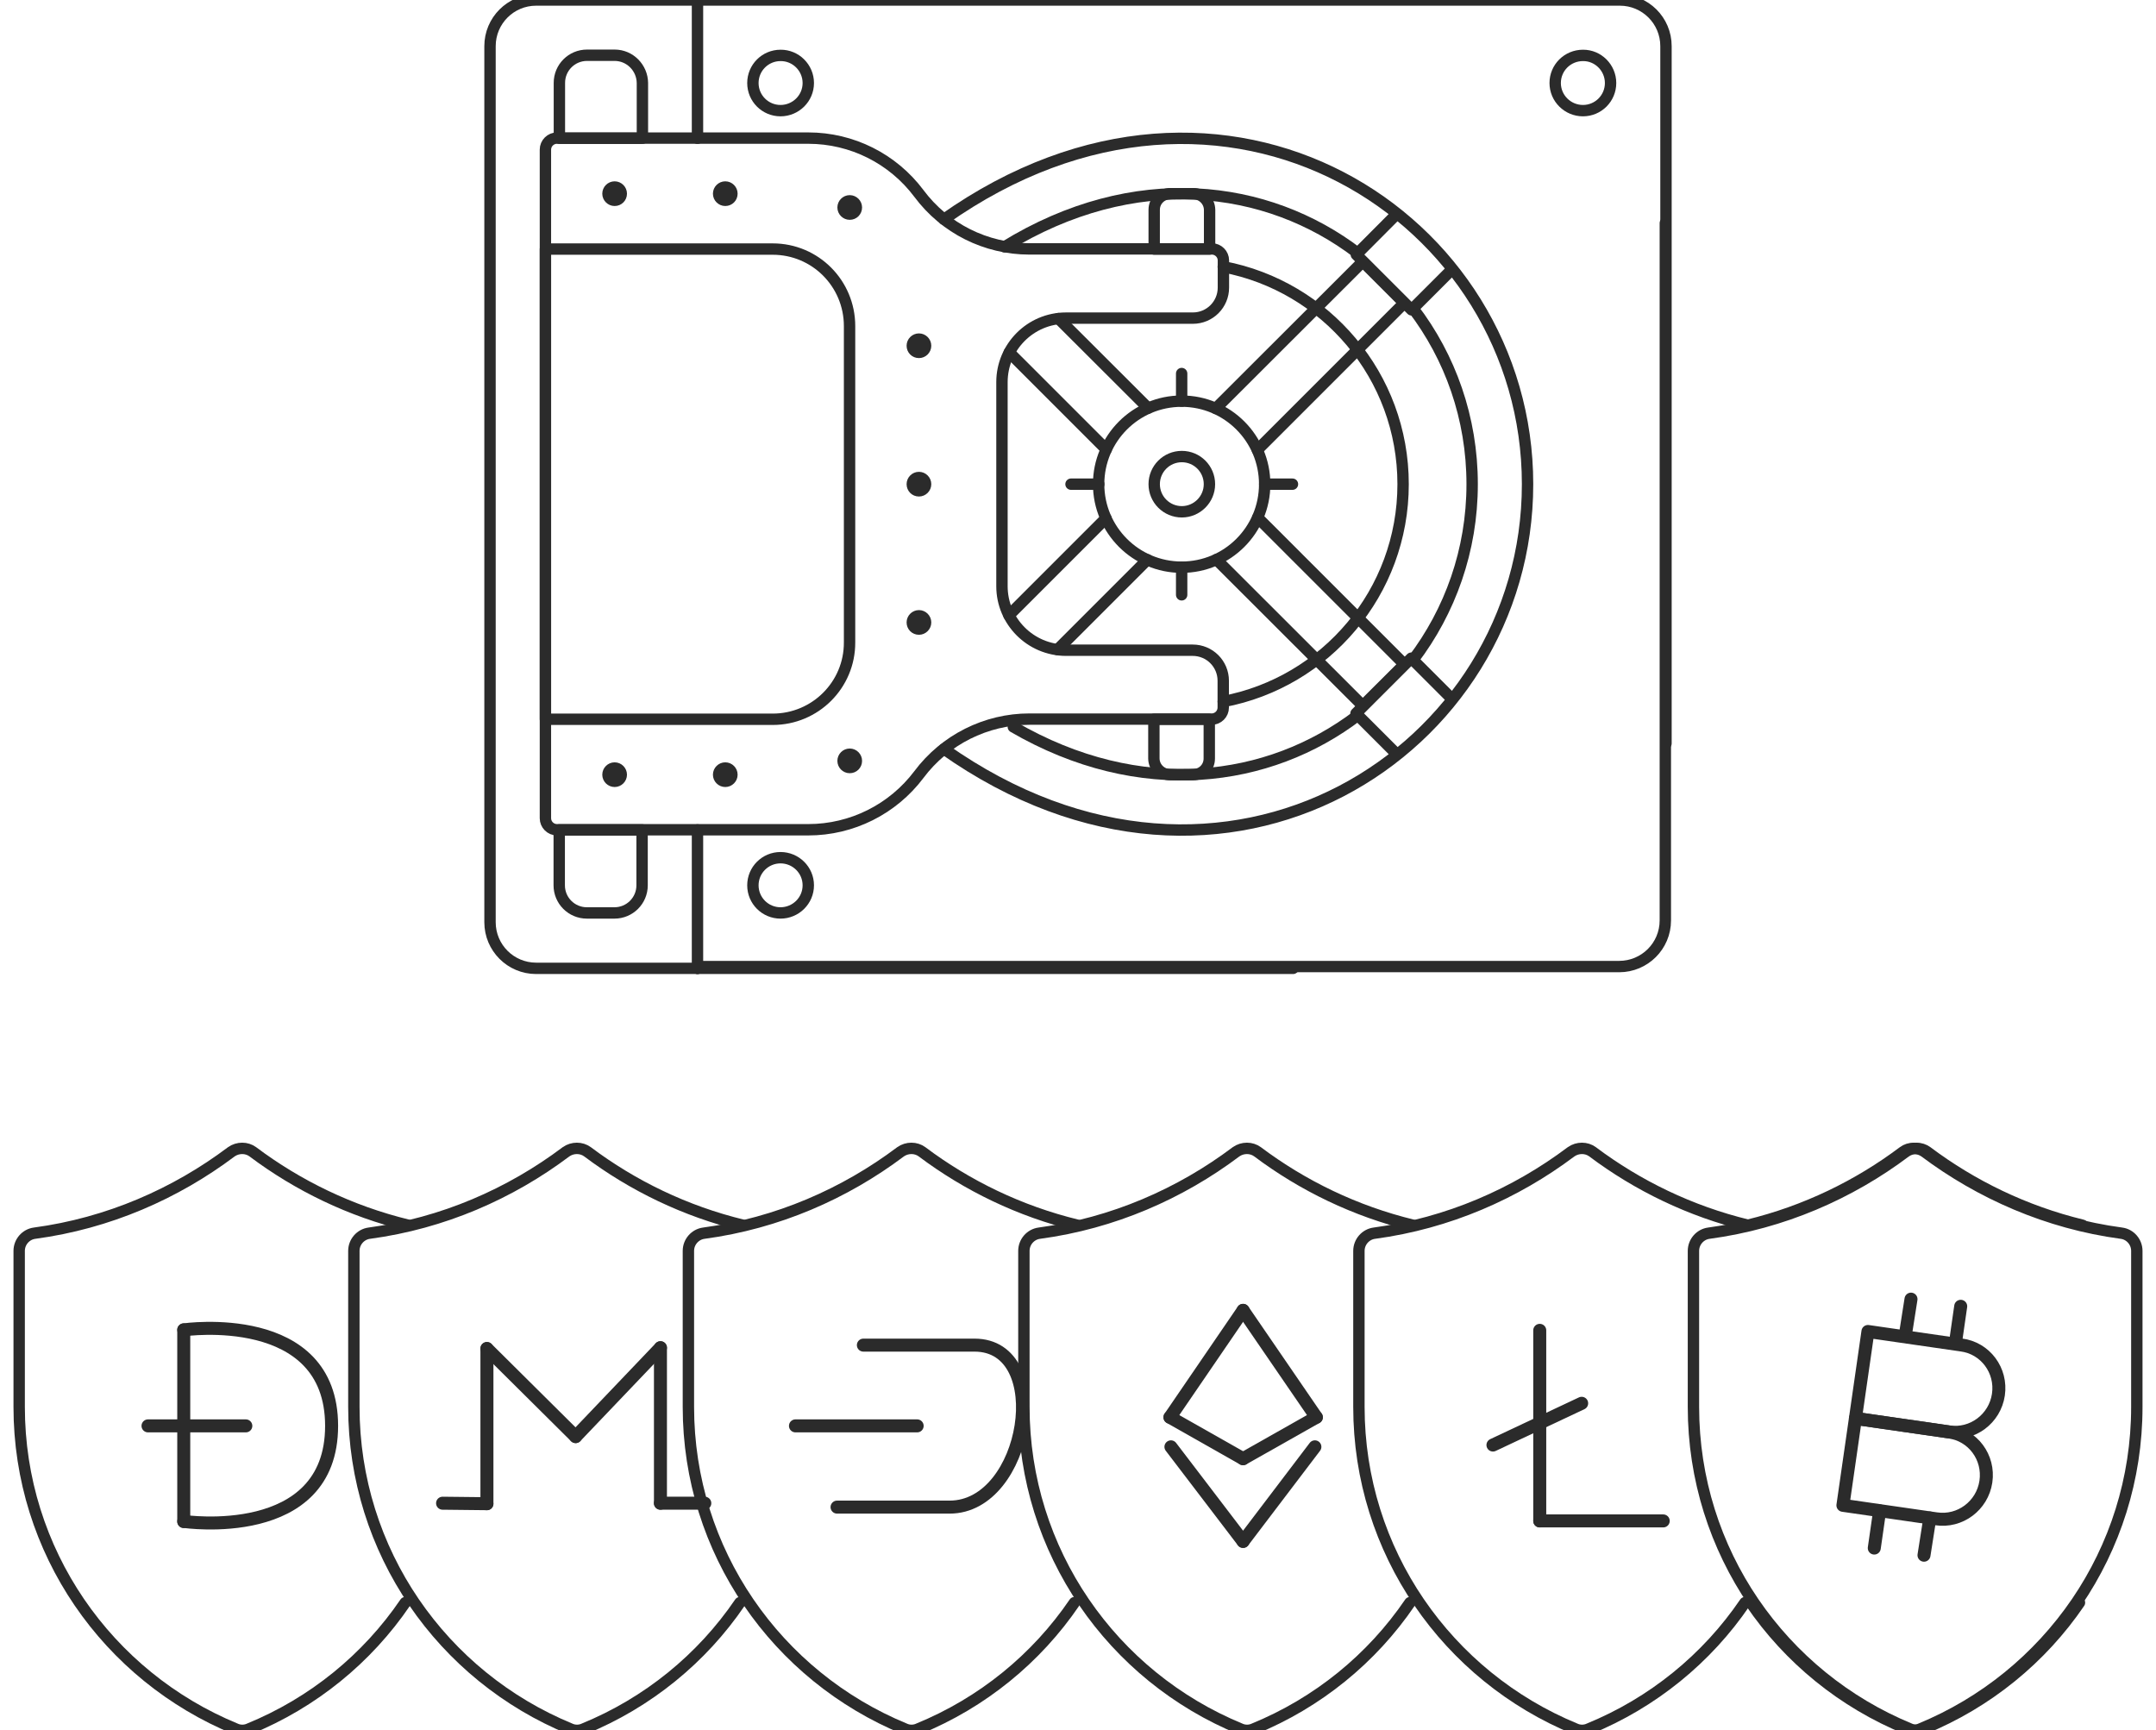 <?xml version="1.0" encoding="utf-8"?>
<!-- Generator: Adobe Illustrator 22.1.0, SVG Export Plug-In . SVG Version: 6.00 Build 0)  -->
<svg version="1.1" id="Layer_1" xmlns="http://www.w3.org/2000/svg" xmlns:xlink="http://www.w3.org/1999/xlink" x="0px" y="0px"
	 viewBox="0 0 1327 1065" style="enable-background:new 0 0 1327 1065;" xml:space="preserve">
<style type="text/css">
	.st0{fill:none;stroke:#2B2B2B;stroke-width:7;stroke-linecap:round;stroke-linejoin:round;stroke-miterlimit:10;}
	.st1{fill:#2B2B2B;stroke:#2B2B2B;stroke-miterlimit:10;}
	.st2{fill:none;stroke:#2B2B2B;stroke-width:8;stroke-linecap:round;stroke-linejoin:round;stroke-miterlimit:10;}
	.st3{fill:none;stroke:#2B2B2B;stroke-width:8;stroke-linecap:round;stroke-miterlimit:10;}
</style>
<g>
	<line class="st0" x1="795.9" y1="596" x2="429.3" y2="596"/>
	<path class="st0" d="M429.3,0H997c15.6,0,28.4,12.6,28.4,28.4v429.2"/>
	<path class="st0" d="M429.3,0H330c-15.7,0-28.4,12.7-28.4,28.4v539.2c0,15.7,12.7,28.4,28.4,28.4h99.3"/>
	<path class="st0" d="M581,135c173-122.2,359.2-1.3,359.2,163c0,164.4-186.2,285.2-359.2,163"/>
	<path class="st0" d="M835.7,440.3c-54.6,41.6-133.8,52.5-212,7.1"/>
	<path class="st0" d="M869.7,189.8c22.9,30,36.4,67.5,36.4,108.2c0,40.7-13.6,78.2-36.4,108.2"/>
	<path class="st0" d="M618.3,151.9c80-49.2,161.6-38.7,217.4,3.9"/>
	<path class="st0" d="M752.9,164.2c63,11.9,110.7,67.3,110.7,133.8c0,66.5-47.6,121.9-110.7,133.8"/>
	<polyline class="st0" points="892.9,166.6 868.8,190.7 834.8,156.7 858.8,132.6 	"/>
	<line class="st0" x1="706.2" y1="344.5" x2="650.9" y2="399.8"/>
	<polyline class="st0" points="748.3,251.4 838.8,161 864.3,186.5 773.9,276.9 	"/>
	<line class="st0" x1="621" y1="378.7" x2="680.7" y2="319"/>
	<polyline class="st0" points="858.7,463.2 834.6,439.1 868.6,405.1 892.7,429.2 	"/>
	<line class="st0" x1="680.9" y1="276.6" x2="621.2" y2="216.9"/>
	<polyline class="st0" points="774.1,318.6 864.4,408.9 838.8,434.4 748.7,344.4 	"/>
	<line class="st0" x1="651.5" y1="196.1" x2="706.7" y2="251.2"/>
	<path class="st0" d="M378.3,34h-17c-9.4,0-17,7.6-17,17v34.1h51.1V51.1C395.3,41.7,387.7,34,378.3,34z"/>
	<path class="st0" d="M395.3,510.8h-51.1v34.1c0,9.4,7.6,17,17,17h17c9.4,0,17-7.6,17-17V510.8z"/>
	<path class="st0" d="M778.4,298c0,28.2-22.9,51.1-51.1,51.1c-28.2,0-51.1-22.9-51.1-51.1c0-28.2,22.9-51.1,51.1-51.1
		C755.5,246.9,778.4,269.8,778.4,298z"/>
	<path class="st0" d="M616.7,360.8V235.2c0-21.7,17.6-39.4,39.4-39.4h78.1c10.4,0,18.8-8.4,18.8-18.8v-16.7c0-3.9-3.2-7.1-7.1-7.1
		H633.6c-26.8,0-52-12.6-68-34.1l0,0c-16.1-21.5-41.3-34.1-68.1-34.1H342.8c-3.9,0-7.1,3.2-7.1,7.1v411.5c0,3.9,3.2,7.1,7.1,7.1
		h154.7c26.8,0,52-12.6,68.1-34l0,0c16-21.4,41.3-34.1,68-34.1h112.2c3.9,0,7.1-3.2,7.1-7.1V419c0-10.4-8.4-18.8-18.8-18.8H656
		C634.3,400.1,616.7,382.5,616.7,360.8z"/>
	<line class="st0" x1="676.3" y1="298" x2="659.2" y2="298"/>
	<line class="st0" x1="778.4" y1="298" x2="795.5" y2="298"/>
	<path class="st0" d="M734.5,119.2h-14.2c-5.5,0-9.9,4.4-9.9,9.9v24.2h34.1v-24.2C744.4,123.6,739.9,119.2,734.5,119.2z"/>
	<path class="st0" d="M720.2,476.8h14.2c5.5,0,9.9-4.4,9.9-9.9v-24.2h-34.1v24.2C710.3,472.4,714.8,476.8,720.2,476.8z"/>
	<line class="st0" x1="727.3" y1="246.9" x2="727.3" y2="229.9"/>
	<line class="st0" x1="727.3" y1="349.1" x2="727.3" y2="366.1"/>
	<path class="st0" d="M475.6,442.7H335.7V153.3h139.9c26.2,0,47.3,21.2,47.3,47.4v194.7C523,421.5,501.8,442.7,475.6,442.7z"/>
	<path class="st0" d="M991.3,51.1c0,9.4-7.6,17-17,17c-9.4,0-17.1-7.6-17.1-17c0-9.4,7.6-17,17.1-17C983.6,34,991.3,41.7,991.3,51.1
		z"/>
	<path class="st0" d="M497.5,544.9c0,9.4-7.7,17-17.1,17c-9.4,0-17-7.6-17-17c0-9.4,7.6-17,17-17
		C489.8,527.9,497.5,535.5,497.5,544.9z"/>
	<path class="st0" d="M497.5,51.1c0,9.4-7.7,17-17.1,17c-9.4,0-17-7.6-17-17c0-9.4,7.6-17,17-17C489.8,34,497.5,41.7,497.5,51.1z"/>
	<path class="st0" d="M744.4,298c0-9.4-7.6-17-17-17c-9.4,0-17,7.6-17,17c0,9.4,7.6,17,17,17C736.7,315,744.4,307.4,744.4,298z"/>
	<g>
		<g>
			<path class="st1" d="M378.3,469.7c-3.9,0-7.1,3.2-7.1,7.1c0,3.9,3.2,7.1,7.1,7.1c3.9,0,7.1-3.2,7.1-7.1
				C385.4,472.9,382.2,469.7,378.3,469.7L378.3,469.7z"/>
		</g>
	</g>
	<g>
		<g>
			<path class="st1" d="M446.4,469.7c-3.9,0-7.1,3.2-7.1,7.1c0,3.9,3.2,7.1,7.1,7.1c3.9,0,7.1-3.2,7.1-7.1
				C453.5,472.9,450.3,469.7,446.4,469.7L446.4,469.7z"/>
		</g>
	</g>
	<g>
		<g>
			<path class="st1" d="M523,461.2c-3.9,0-7.1,3.2-7.1,7.1c0,3.9,3.2,7.1,7.1,7.1c4,0,7.1-3.2,7.1-7.1
				C530.1,464.4,526.9,461.2,523,461.2L523,461.2z"/>
		</g>
	</g>
	<g>
		<g>
			<path class="st1" d="M565.6,376c-3.9,0-7.1,3.2-7.1,7.1c0,3.9,3.1,7.1,7.1,7.1c3.9,0,7.1-3.2,7.1-7.1
				C572.7,379.2,569.5,376,565.6,376L565.6,376z"/>
		</g>
	</g>
	<g>
		<g>
			<path class="st1" d="M378.3,112.1c-3.9,0-7.1,3.2-7.1,7.1c0,3.9,3.2,7.1,7.1,7.1c3.9,0,7.1-3.1,7.1-7.1
				C385.4,115.3,382.2,112.1,378.3,112.1L378.3,112.1z"/>
		</g>
	</g>
	<g>
		<g>
			<path class="st1" d="M446.4,112.1c-3.9,0-7.1,3.2-7.1,7.1c0,3.9,3.2,7.1,7.1,7.1c3.9,0,7.1-3.1,7.1-7.1
				C453.5,115.3,450.3,112.1,446.4,112.1L446.4,112.1z"/>
		</g>
	</g>
	<g>
		<g>
			<path class="st1" d="M523,120.6c-3.9,0-7.1,3.2-7.1,7.1s3.2,7.1,7.1,7.1c4,0,7.1-3.2,7.1-7.1S526.9,120.6,523,120.6L523,120.6z"
				/>
		</g>
	</g>
	<g>
		<g>
			<path class="st1" d="M565.6,205.7c-3.9,0-7.1,3.2-7.1,7.1c0,3.9,3.1,7.1,7.1,7.1c3.9,0,7.1-3.2,7.1-7.1
				C572.7,208.9,569.5,205.7,565.6,205.7L565.6,205.7z"/>
		</g>
	</g>
	<g>
		<g>
			<path class="st1" d="M565.6,290.9c-3.9,0-7.1,3.2-7.1,7.1c0,3.9,3.1,7.1,7.1,7.1c3.9,0,7.1-3.2,7.1-7.1
				C572.7,294.1,569.5,290.9,565.6,290.9L565.6,290.9z"/>
		</g>
	</g>
	<path class="st0" d="M429.3,510.8V596"/>
	<path class="st0" d="M429.3,0v85.1"/>
	<path class="st0" d="M429,594.9h567.6c15.6,0,28.4-12.6,28.4-28.4V137.3"/>
</g>
<g>
	<path class="st0" d="M251.2,754.1c-35.5-8.6-67.9-24.4-95.6-45.2c-3.8-2.8-9.2-2.8-13.2,0c-34.3,25.8-75.7,44-121.1,50.1
		c-5.4,0.7-9.5,5.4-9.5,10.9v96c0,88.9,54.4,165.8,133.2,198.2c2.6,1.2,5.7,1.2,8.3,0c39.4-16.1,72.7-43.3,96.1-77.7"/>
	<path class="st0" d="M457.2,754.1c-35.5-8.6-67.9-24.4-95.6-45.2c-3.8-2.8-9.2-2.8-13.2,0c-34.3,25.8-75.7,44-121.1,50.1
		c-5.4,0.7-9.5,5.4-9.5,10.9v96c0,88.9,54.4,165.8,133.2,198.2c2.6,1.2,5.7,1.2,8.3,0c39.4-16.1,72.7-43.3,96.1-77.7"/>
	<path class="st0" d="M663.1,754.1c-35.5-8.6-67.9-24.4-95.6-45.2c-3.8-2.8-9.2-2.8-13.2,0c-34.3,25.8-75.7,44-121.1,50.1
		c-5.4,0.7-9.5,5.4-9.5,10.9v96c0,88.9,54.4,165.8,133.2,198.2c2.6,1.2,5.7,1.2,8.3,0c39.4-16.1,72.7-43.3,96.1-77.7"/>
	<path class="st0" d="M869.6,754.1c-35.5-8.6-67.9-24.4-95.6-45.2c-3.8-2.8-9.2-2.8-13.2,0c-34.3,25.8-75.7,44-121.1,50.1
		c-5.4,0.7-9.5,5.4-9.5,10.9v96c0,88.9,54.4,165.8,133.2,198.2c2.6,1.2,5.7,1.2,8.3,0c39.4-16.1,72.7-43.3,96.1-77.7"/>
	<path class="st0" d="M1075.8,754.1c-35.5-8.6-67.9-24.4-95.6-45.2c-3.8-2.8-9.2-2.8-13.2,0c-34.3,25.8-75.7,44-121.1,50.1
		c-5.4,0.7-9.5,5.4-9.5,10.9v96c0,88.9,54.4,165.8,133.2,198.2c2.6,1.2,5.7,1.2,8.3,0c39.4-16.1,72.7-43.3,96.1-77.7"/>
	<path class="st0" d="M1281.7,754.1c-35.5-8.6-67.9-24.4-95.6-45.2c-3.8-2.8-9.2-2.8-13.2,0c-34.3,25.8-75.7,44-121.1,50.1
		c-5.4,0.7-9.5,5.4-9.5,10.9v96c0,88.9,54.4,165.8,133.2,198.2c2.6,1.2,5.7,1.2,8.3,0c39.4-16.1,72.7-43.3,96.1-77.7"/>
	<path class="st0" d="M1077.6,986.4c23.4,34.4,56.7,61.6,96.1,77.7c2.6,1.2,5.7,1.2,8.3,0c78.8-32.4,133.2-109.3,133.2-198.2v-96
		c0-5.4-4-10.2-9.5-10.9c-45.4-6.1-86.8-24.4-121.1-50.1c-4-2.8-9.5-2.8-13.2,0c-27.7,20.8-60.1,36.6-95.6,45.2"/>
</g>
<g>
	<path class="st2" d="M1230,858.4c-2.2,14.9-16,25.1-30.6,22.9L1142,873l7.7-53.5l57.4,8.3C1222,829.7,1232.2,843.5,1230,858.4z"/>
	<path class="st2" d="M1222.3,911.9c-2.2,14.9-16,25.1-30.6,22.9l-57.4-8.3l7.7-53.5l57.4,8.3C1214.3,883.2,1224.5,897,1222.3,911.9
		z"/>
	<line class="st2" x1="1176.2" y1="799.6" x2="1172.6" y2="822.5"/>
	<line class="st2" x1="1206.8" y1="804" x2="1203.5" y2="826.9"/>
	<line class="st2" x1="1156.9" y1="929.9" x2="1153.6" y2="952.8"/>
	<line class="st2" x1="1187.8" y1="934.3" x2="1184.2" y2="957.2"/>
</g>
<g>
	<line class="st2" x1="947.7" y1="818.8" x2="947.7" y2="936.1"/>
	<line class="st2" x1="1023.7" y1="936.1" x2="947.7" y2="936.1"/>
	<line class="st2" x1="918.9" y1="889.4" x2="973.5" y2="863.7"/>
</g>
<g>
	<line class="st3" x1="720.1" y1="872.3" x2="765.1" y2="806.5"/>
	<line class="st3" x1="810.2" y1="872.3" x2="765.1" y2="806.5"/>
	<line class="st3" x1="720.1" y1="872.3" x2="765.1" y2="897.8"/>
	<line class="st3" x1="810.2" y1="872.3" x2="765.1" y2="897.8"/>
	<path class="st3" d="M720.7,890.5"/>
	<path class="st3" d="M809.3,890.5"/>
	<line class="st3" x1="720.7" y1="890.5" x2="765.1" y2="948.7"/>
	<line class="st3" x1="765.1" y1="948.7" x2="809.3" y2="890.5"/>
</g>
<g>
	<path class="st3" d="M113.1,818.5c0,0,91-13.1,91,59.1s-91,58.8-91,58.8"/>
	<line class="st3" x1="91.1" y1="877.6" x2="151.3" y2="877.6"/>
	<line class="st3" x1="113.1" y1="818.5" x2="113.1" y2="936.5"/>
</g>
<g>
	<path class="st3" d="M531.4,827.9c0,0,39.8,0,68.4,0c48.6,0,32.9,99.7-15.3,99.7c-34,0-69.3,0-69.3,0"/>
	<line class="st3" x1="489.6" y1="877.6" x2="564.5" y2="877.6"/>
</g>
<g>
	<g>
		<line class="st2" x1="299.7" y1="925.5" x2="299.7" y2="830"/>
		<line class="st2" x1="406.5" y1="925.2" x2="406.5" y2="829.5"/>
		<line class="st2" x1="354.3" y1="884.2" x2="299.7" y2="830"/>
		<line class="st2" x1="354.3" y1="884.2" x2="406.5" y2="829.5"/>
	</g>
	<line class="st2" x1="299.7" y1="925.5" x2="272.4" y2="925.2"/>
	<line class="st2" x1="406.5" y1="925.2" x2="433.8" y2="925.2"/>
</g>
</svg>
